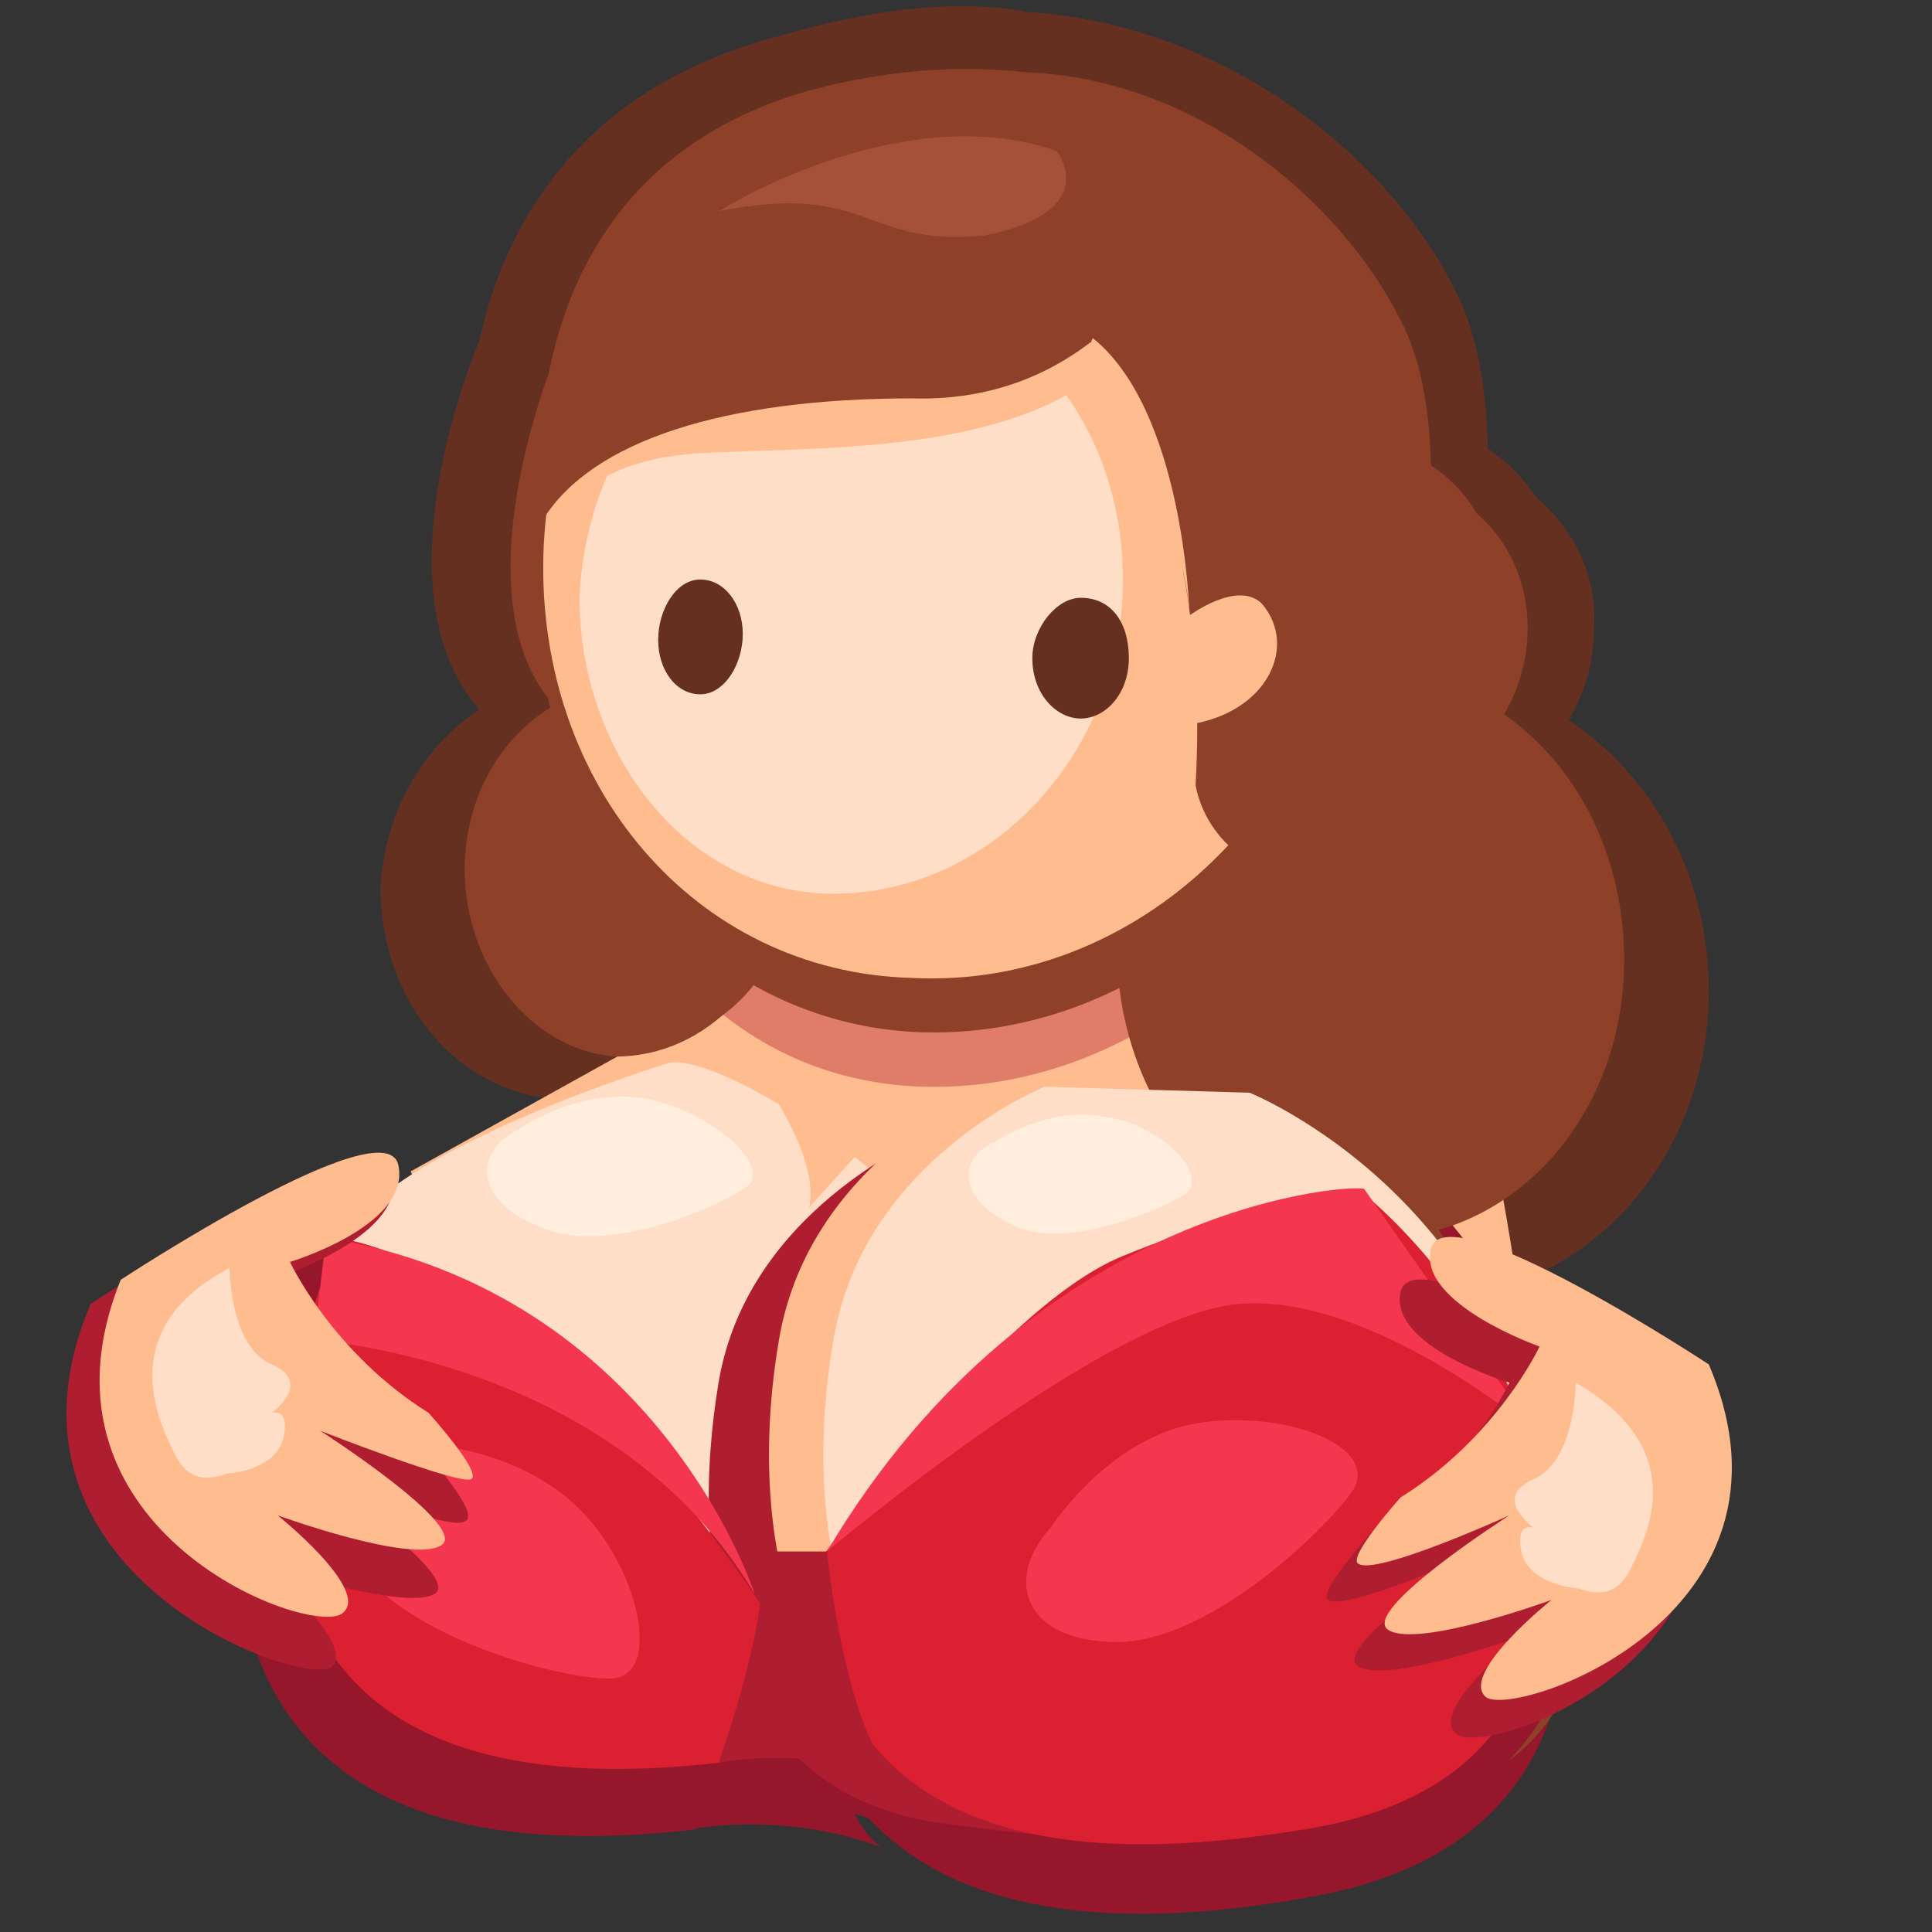 <?xml version="1.0" encoding="UTF-8"?>
<svg xmlns="http://www.w3.org/2000/svg" xmlns:xlink="http://www.w3.org/1999/xlink" width="24px" height="24px" viewBox="0 0 24 24" version="1.1">
  <rect x="0" y="0" width="24" height="24" fill="#333333" stroke="none"/>
  <g id="surface1">
    <path style=" stroke:none;fill-rule:nonzero;fill:rgb(40%,18.824%,12.941%);fill-opacity:1;" d="M 13.426 3.977 L 14.023 5.852 L 14.926 6.375 C 14.926 6.375 14.773 4.199 13.574 3.676 Z M 6 4.125 C 6 4.125 4.426 7.648 6.227 9.074 L 6.602 6.449 Z M 6 4.125 "></path>
    <path style=" stroke:none;fill-rule:nonzero;fill:rgb(40%,18.824%,12.941%);fill-opacity:1;" d="M 18.074 3.602 C 17.25 1.949 15.227 0.301 12.75 0.148 C 12 0 10.949 0.074 9.676 0.449 C 5.102 1.648 5.852 6.375 5.852 6.375 C 6.676 5.176 8.324 4.352 11.102 4.426 C 12.301 4.426 13.273 4.051 13.875 3.602 C 14.625 4.574 15.676 6.523 15.523 9.824 C 15.523 9.824 15.676 11.176 17.699 11.25 C 17.699 11.25 17.551 10.273 17.852 9.602 C 18.148 8.926 18.977 5.324 18.074 3.602 Z M 18.074 3.602 "></path>
    <path style=" stroke:none;fill-rule:nonzero;fill:rgb(40%,18.824%,12.941%);fill-opacity:1;" d="M 19.801 7.801 C 19.801 9.074 18.75 10.051 17.477 10.051 C 16.199 10.051 15.227 9.074 15.301 7.875 C 15.301 6.676 16.273 5.699 17.551 5.625 C 18.824 5.625 19.875 6.602 19.801 7.801 Z M 19.801 7.801 "></path>
    <path style=" stroke:none;fill-rule:nonzero;fill:rgb(40%,18.824%,12.941%);fill-opacity:1;" d="M 21.227 12.301 C 21.227 14.551 19.5 16.273 17.477 16.125 C 15.523 15.977 14.023 14.25 14.023 12.148 C 14.023 10.051 15.602 8.398 17.551 8.398 C 19.574 8.324 21.227 10.125 21.227 12.301 Z M 9.301 11.102 C 9.301 12.523 8.176 13.727 6.898 13.648 C 5.699 13.574 4.727 12.449 4.727 11.023 C 4.801 9.676 5.773 8.551 6.977 8.477 C 8.324 8.477 9.301 9.676 9.301 11.102 Z M 9.301 11.102 "></path>
    <path style=" stroke:none;fill-rule:nonzero;fill:rgb(40%,18.824%,12.941%);fill-opacity:1;" d="M 19.426 7.352 C 19.426 8.625 18.375 9.602 17.102 9.602 C 15.898 9.602 14.926 8.625 14.926 7.426 C 14.926 6.227 15.898 5.25 17.176 5.176 C 18.375 5.176 19.426 6.074 19.426 7.352 Z M 9.375 11.176 C 9.375 12.449 8.324 13.5 7.125 13.426 C 6 13.352 5.102 12.301 5.102 11.102 C 5.102 9.898 6.074 8.852 7.199 8.852 C 8.477 8.852 9.449 9.898 9.375 11.176 Z M 9.375 11.176 "></path>
    <path style=" stroke:none;fill-rule:nonzero;fill:rgb(40%,18.824%,12.941%);fill-opacity:1;" d="M 17.699 6.898 C 17.699 10.574 14.699 13.426 11.25 13.273 C 8.023 13.125 5.699 10.426 5.773 7.199 C 5.852 3.977 8.324 1.199 11.477 0.977 C 14.852 0.676 17.699 3.301 17.699 6.898 Z M 17.699 6.898 "></path>
    <path style=" stroke:none;fill-rule:nonzero;fill:rgb(40%,18.824%,12.941%);fill-opacity:1;" d="M 17.398 6.449 C 17.324 9.977 14.477 12.75 11.176 12.676 C 8.102 12.602 5.773 9.977 5.852 6.824 C 5.926 3.75 8.324 1.051 11.398 0.75 C 14.699 0.375 17.398 2.926 17.398 6.449 Z M 17.398 6.449 "></path>
    <path style=" stroke:none;fill-rule:nonzero;fill:rgb(40%,18.824%,12.941%);fill-opacity:1;" d="M 17.324 6.227 C 17.324 9.602 14.625 12.301 11.477 12.227 C 8.551 12.148 6.375 9.602 6.523 6.602 C 6.602 3.676 8.25 1.051 11.773 0.75 C 14.773 0.449 17.324 2.926 17.324 6.227 Z M 17.324 6.227 "></path>
    <path style=" stroke:none;fill-rule:nonzero;fill:rgb(40%,18.824%,12.941%);fill-opacity:1;" d="M 14.102 7.125 C 14.023 9.523 12.227 11.398 10.051 11.398 C 7.949 11.324 6.449 9.523 6.449 7.352 C 6.523 5.176 8.176 3.301 10.199 3.148 C 12.375 3 14.176 4.801 14.102 7.125 Z M 14.102 7.125 "></path>
    <path style=" stroke:none;fill-rule:nonzero;fill:rgb(40%,18.824%,12.941%);fill-opacity:1;" d="M 6.227 6.301 C 6.227 6.301 6.449 5.477 8.25 5.324 C 10.125 5.25 12.898 5.324 14.176 3.898 L 13.727 3.523 C 13.727 3.523 12.523 4.273 10.574 4.352 C 8.699 4.426 6.375 5.102 6.227 5.25 C 6.074 5.551 6.227 6.301 6.227 6.301 Z M 14.023 8.25 C 14.023 8.625 13.801 8.926 13.5 8.926 C 13.199 8.926 12.977 8.625 12.977 8.25 C 12.977 7.875 13.199 7.574 13.5 7.574 C 13.801 7.574 14.023 7.875 14.023 8.25 Z M 14.023 8.25 "></path>
    <path style=" stroke:none;fill-rule:nonzero;fill:rgb(40%,18.824%,12.941%);fill-opacity:1;" d="M 13.727 8.023 C 13.727 8.102 13.648 8.176 13.574 8.176 C 13.5 8.176 13.426 8.102 13.426 8.023 C 13.426 7.949 13.5 7.875 13.574 7.875 C 13.648 7.875 13.727 7.949 13.727 8.023 Z M 9.676 8.023 C 9.676 8.398 9.449 8.625 9.148 8.699 C 8.852 8.699 8.699 8.398 8.699 8.102 C 8.699 7.727 8.926 7.5 9.227 7.426 C 9.449 7.352 9.676 7.648 9.676 8.023 Z M 9.676 8.023 "></path>
    <path style=" stroke:none;fill-rule:nonzero;fill:rgb(40%,18.824%,12.941%);fill-opacity:1;" d="M 9.375 7.801 C 9.375 7.875 9.301 7.949 9.227 7.949 C 9.148 7.949 9.074 7.875 9.074 7.801 C 9.074 7.727 9.148 7.648 9.227 7.648 C 9.301 7.648 9.375 7.727 9.375 7.801 Z M 14.852 2.477 C 14.852 2.477 13.801 4.801 11.023 4.727 C 8.398 4.648 6.602 5.25 5.852 6.375 C 5.852 6.375 6 1.875 9.75 0.898 C 13.801 -0.227 14.852 1.801 14.852 2.477 Z M 14.852 2.477 "></path>
    <path style=" stroke:none;fill-rule:nonzero;fill:rgb(40%,18.824%,12.941%);fill-opacity:1;" d="M 13.051 3.227 L 13.125 3.301 C 13.5 3.676 15.449 5.699 15.227 9.977 C 15.227 9.977 15.375 11.324 17.25 11.324 C 17.25 11.324 17.102 10.352 17.398 9.75 C 17.699 9.148 18.449 5.699 17.625 3.977 C 16.801 2.324 14.773 0.602 12.301 0.602 "></path>
    <path style=" stroke:none;fill-rule:nonzero;fill:rgb(40%,18.824%,12.941%);fill-opacity:1;" d="M 15.074 7.574 C 15.074 7.574 15.824 7.125 16.125 7.426 C 16.648 8.023 16.199 8.926 15.074 9.074 Z M 13.5 4.273 C 13.5 4.273 14.852 5.773 15 7.648 C 15 7.648 14.852 4.875 13.648 3.977 L 13.5 4.273 M 8.324 2.023 C 8.324 2.023 10.875 0.449 13.125 1.199 C 13.125 1.199 13.801 2.023 12.074 2.324 C 10.426 2.625 10.5 1.727 8.324 2.023 Z M 17.477 5.852 C 17.477 5.852 18.449 6.977 17.773 8.102 C 17.773 8.102 17.773 8.551 18.074 8.625 C 18.375 8.625 18.824 8.398 18.75 8.023 C 18.75 7.648 18.824 6.074 17.477 5.852 Z M 17.477 5.852 "></path>
    <path style=" stroke:none;fill-rule:nonzero;fill:rgb(100%,73.725%,56.078%);fill-opacity:1;" d="M 5.102 14.551 L 11.176 11.176 C 11.176 11.176 16.199 9.676 17.324 10.875 C 18.449 12.074 18.977 16.949 18.977 16.949 C 18.977 16.949 5.852 16.727 5.102 14.551 Z M 5.102 14.551 "></path>
    <path style=" stroke:none;fill-rule:nonzero;fill:rgb(100%,73.725%,56.078%);fill-opacity:1;" d="M 5.551 15.523 L 9.676 11.398 C 9.676 11.398 14.551 10.648 15.523 11.852 C 16.5 13.051 16.875 17.926 16.875 17.926 C 16.875 17.926 6.148 17.699 5.551 15.523 Z M 5.551 15.523 "></path>
    <path style=" stroke:none;fill-rule:nonzero;fill:rgb(58.824%,9.02%,17.255%);fill-opacity:1;" d="M 9.824 20.176 C 9.824 20.176 12.227 16.574 13.949 15.824 C 15.676 15.074 17.023 14.926 17.023 14.926 C 17.023 14.926 19.051 16.574 19.426 19.051 C 19.727 21.523 18.75 23.102 16.352 23.551 C 13.949 24 10.199 24.148 9.824 20.176 Z M 9.449 21.074 C 9.449 21.074 6.602 16.125 3.602 15.602 C 3.602 15.602 0.227 23.699 8.625 22.727 C 8.625 22.648 9.602 22.426 9.449 21.074 Z M 9.449 21.074 "></path>
    <path style=" stroke:none;fill-rule:nonzero;fill:rgb(58.824%,9.02%,17.255%);fill-opacity:1;" d="M 9.148 19.875 L 9.977 19.875 C 9.977 19.875 10.199 22.426 10.949 22.949 C 10.949 22.949 9.898 22.5 8.551 22.727 C 8.625 22.648 9.301 20.625 9.148 19.875 Z M 9.148 19.875 "></path>
    <path style=" stroke:none;fill-rule:nonzero;fill:rgb(55.686%,25.098%,15.686%);fill-opacity:1;" d="M 8.398 13.801 C 8.398 13.801 4.875 14.551 4.199 15.602 C 3.523 16.648 1.273 23.477 9.75 21.602 C 18.227 19.727 9.824 13.574 8.398 13.801 Z M 8.398 13.801 "></path>
    <path style=" stroke:none;fill-rule:nonzero;fill:rgb(55.686%,25.098%,15.686%);fill-opacity:1;" d="M 12.074 14.324 C 12.074 14.324 9.602 15.227 9.148 17.25 C 8.773 19.352 9.148 22.051 12.074 22.426 C 15 22.801 19.352 23.102 18.977 19.426 C 18.602 15.75 16.426 14.551 16.426 14.551 Z M 12.074 14.324 "></path>
    <path style=" stroke:none;fill-rule:nonzero;fill:rgb(55.686%,25.098%,15.686%);fill-opacity:1;" d="M 12.75 14.324 C 12.75 14.324 10.273 15.227 9.824 17.25 C 9.449 19.352 9.824 22.051 12.75 22.426 C 15.676 22.801 20.023 23.102 19.648 19.426 C 19.273 15.75 17.102 14.551 17.102 14.551 Z M 12.75 14.324 "></path>
    <path style=" stroke:none;fill-rule:nonzero;fill:rgb(58.824%,9.02%,17.255%);fill-opacity:1;" d="M 9.977 19.574 C 9.977 19.574 12.375 15.977 14.102 15.227 C 15.824 14.477 17.176 14.324 17.176 14.324 C 17.176 14.324 19.199 15.977 19.574 18.449 C 19.949 20.926 18.898 22.5 16.5 22.949 C 14.102 23.398 10.426 23.625 9.977 19.574 Z M 9.676 20.477 C 9.676 20.477 6.824 15.523 3.824 15 C 3.824 15 0.449 23.102 8.852 22.125 C 8.852 22.125 9.824 21.824 9.676 20.477 Z M 9.676 20.477 "></path>
    <path style=" stroke:none;fill-rule:nonzero;fill:rgb(55.686%,25.098%,15.686%);fill-opacity:1;" d="M 9.375 19.273 L 10.199 19.273 C 10.199 19.273 10.426 21.824 11.176 22.352 C 11.176 22.352 10.125 21.898 8.773 22.125 C 8.852 22.125 9.523 20.023 9.375 19.273 Z M 9.301 14.102 C 9.301 14.102 10.199 15.074 10.051 15.75 L 10.727 15.074 Z M 9.301 14.102 "></path>
    <path style=" stroke:none;fill-rule:nonzero;fill:rgb(55.686%,25.098%,15.686%);fill-opacity:1;" d="M 10.199 19.273 C 10.199 19.273 13.875 16.125 15.523 15.898 C 17.176 15.676 19.352 17.551 19.352 17.551 L 17.25 14.324 C 17.25 14.324 12.977 14.477 10.199 19.273 Z M 10.199 19.273 "></path>
    <path style=" stroke:none;fill-rule:nonzero;fill:rgb(58.824%,9.02%,17.255%);fill-opacity:1;" d="M 9.301 19.801 C 9.301 19.801 8.023 15.676 3.676 15 L 3.523 16.426 C 3.523 16.426 7.5 16.648 9.301 19.801 Z M 9.301 19.801 "></path>
    <path style=" stroke:none;fill-rule:nonzero;fill:rgb(82.745%,40.392%,30.98%);fill-opacity:1;" d="M 13.352 4.352 L 13.875 6 L 14.625 6.449 C 14.625 6.449 14.477 4.5 13.5 3.977 Z M 13.352 4.352 "></path>
    <path style=" stroke:none;fill-rule:nonzero;fill:rgb(55.686%,25.098%,15.686%);fill-opacity:1;" d="M 6.898 4.426 C 6.898 4.426 5.551 7.648 7.051 8.926 L 7.352 6.523 Z M 6.898 4.426 "></path>
    <path style=" stroke:none;fill-rule:nonzero;fill:rgb(87.843%,49.02%,41.176%);fill-opacity:1;" d="M 17.102 7.648 C 17.102 10.949 14.477 13.574 11.477 13.5 C 8.699 13.426 6.977 10.875 7.051 7.949 C 7.125 5.023 8.926 2.551 11.699 2.324 C 14.625 2.023 17.102 4.426 17.102 7.648 Z M 17.102 7.648 "></path>
    <path style=" stroke:none;fill-rule:nonzero;fill:rgb(55.686%,25.098%,15.686%);fill-opacity:1;" d="M 17.398 3.977 C 16.648 2.477 14.852 0.977 12.75 0.898 C 12.074 0.824 11.176 0.824 10.051 1.125 C 6.074 2.25 6.75 6.523 6.75 6.523 C 7.426 5.477 8.926 4.648 11.324 4.727 C 12.375 4.727 13.199 4.352 13.801 3.977 C 14.477 4.875 15.375 6.676 15.227 9.676 C 15.227 9.676 15.375 10.949 17.102 10.949 C 17.102 10.949 16.949 10.051 17.25 9.449 C 17.477 8.773 18.227 5.551 17.398 3.977 Z M 17.398 3.977 "></path>
    <path style=" stroke:none;fill-rule:nonzero;fill:rgb(55.686%,25.098%,15.686%);fill-opacity:1;" d="M 18.977 7.801 C 18.977 8.926 18.074 9.898 16.949 9.898 C 15.824 9.898 15 9 15 7.949 C 15 6.898 15.898 5.926 16.949 5.926 C 18.074 5.852 18.977 6.676 18.977 7.801 Z M 18.977 7.801 "></path>
    <path style=" stroke:none;fill-rule:nonzero;fill:rgb(55.686%,25.098%,15.686%);fill-opacity:1;" d="M 20.176 11.926 C 20.176 13.949 18.676 15.523 16.875 15.375 C 15.148 15.301 13.875 13.648 13.875 11.773 C 13.875 9.898 15.227 8.398 16.949 8.324 C 18.75 8.324 20.176 9.898 20.176 11.926 Z M 9.75 10.801 C 9.75 12.148 8.773 13.125 7.648 13.125 C 6.602 13.051 5.773 12 5.773 10.801 C 5.773 9.523 6.676 8.551 7.801 8.477 C 8.852 8.477 9.75 9.523 9.75 10.801 Z M 9.75 10.801 "></path>
    <path style=" stroke:none;fill-rule:nonzero;fill:rgb(55.686%,25.098%,15.686%);fill-opacity:1;" d="M 18.602 7.352 C 18.602 8.477 17.699 9.375 16.574 9.449 C 15.523 9.449 14.625 8.551 14.625 7.5 C 14.625 6.449 15.523 5.477 16.574 5.477 C 17.699 5.398 18.602 6.227 18.602 7.352 Z M 9.824 10.875 C 9.824 12.074 8.926 12.977 7.875 12.977 C 6.898 12.898 6.074 12 6.148 10.875 C 6.148 9.75 6.977 8.852 8.023 8.852 C 9 8.773 9.824 9.676 9.824 10.875 Z M 9.824 10.875 "></path>
    <path style=" stroke:none;fill-rule:nonzero;fill:rgb(55.686%,25.098%,15.686%);fill-opacity:1;" d="M 17.102 6.977 C 17.102 10.273 14.477 12.898 11.477 12.824 C 8.699 12.75 6.602 10.199 6.676 7.273 C 6.75 4.352 8.926 1.875 11.699 1.574 C 14.625 1.273 17.102 3.676 17.102 6.977 Z M 17.102 6.977 "></path>
    <path style=" stroke:none;fill-rule:nonzero;fill:rgb(100%,73.725%,56.078%);fill-opacity:1;" d="M 16.801 6.523 C 16.801 9.75 14.25 12.301 11.324 12.148 C 8.625 12.074 6.676 9.75 6.75 6.898 C 6.824 4.125 8.926 1.648 11.625 1.426 C 14.477 1.125 16.875 3.375 16.801 6.523 Z M 16.801 6.523 "></path>
    <path style=" stroke:none;fill-rule:nonzero;fill:rgb(100%,73.725%,56.078%);fill-opacity:1;" d="M 16.727 6.375 C 16.727 9.449 14.324 11.852 11.625 11.773 C 9.074 11.699 7.199 9.375 7.273 6.676 C 7.352 4.051 8.773 1.648 11.852 1.352 C 14.551 1.125 16.801 3.375 16.727 6.375 Z M 16.727 6.375 "></path>
    <path style=" stroke:none;fill-rule:nonzero;fill:rgb(100%,87.059%,78.039%);fill-opacity:1;" d="M 13.949 7.199 C 13.949 9.375 12.301 11.102 10.352 11.102 C 8.551 11.102 7.199 9.375 7.199 7.426 C 7.273 5.477 8.699 3.75 10.5 3.602 C 12.449 3.449 13.949 5.102 13.949 7.199 Z M 13.949 7.199 "></path>
    <path style=" stroke:none;fill-rule:nonzero;fill:rgb(100%,73.725%,56.078%);fill-opacity:1;" d="M 7.051 6.449 C 7.051 6.449 7.199 5.699 8.773 5.625 C 10.426 5.551 12.824 5.625 13.949 4.352 L 13.574 3.977 C 13.574 3.977 12.523 4.648 10.801 4.727 C 9.148 4.801 7.125 5.398 7.051 5.551 C 6.898 5.773 7.051 6.449 7.051 6.449 Z M 7.051 6.449 "></path>
    <path style=" stroke:none;fill-rule:nonzero;fill:rgb(40%,18.824%,12.941%);fill-opacity:1;" d="M 14.023 8.176 C 14.023 8.625 13.727 8.926 13.426 8.926 C 13.125 8.926 12.824 8.625 12.824 8.176 C 12.824 7.801 13.125 7.426 13.426 7.426 C 13.801 7.426 14.023 7.727 14.023 8.176 Z M 9.227 7.875 C 9.227 8.25 9 8.625 8.699 8.625 C 8.398 8.625 8.176 8.324 8.176 7.949 C 8.176 7.574 8.398 7.199 8.699 7.199 C 9 7.199 9.227 7.5 9.227 7.875 Z M 9.227 7.875 "></path>
    <path style=" stroke:none;fill-rule:nonzero;fill:rgb(55.686%,25.098%,15.686%);fill-opacity:1;" d="M 14.625 2.926 C 14.625 2.926 13.727 5.023 11.324 4.949 C 9 4.949 7.352 5.477 6.75 6.449 C 6.75 6.449 6.898 2.324 10.125 1.426 C 13.648 0.523 14.625 2.324 14.625 2.926 Z M 14.625 2.926 "></path>
    <path style=" stroke:none;fill-rule:nonzero;fill:rgb(55.686%,25.098%,15.686%);fill-opacity:1;" d="M 12.977 3.602 C 12.977 3.602 13.051 3.676 12.977 3.602 C 13.426 3.977 15.074 5.852 14.852 9.75 C 14.852 9.75 15 10.949 16.574 10.949 C 16.574 10.949 16.426 10.051 16.727 9.523 C 17.023 8.926 17.625 5.852 16.949 4.273 C 16.273 2.773 14.398 1.199 12.301 1.199 "></path>
    <path style=" stroke:none;fill-rule:nonzero;fill:rgb(100%,73.725%,56.078%);fill-opacity:1;" d="M 14.773 7.648 C 14.773 7.648 15.375 7.199 15.676 7.5 C 16.125 8.023 15.75 8.852 14.773 9 Z M 13.426 4.574 C 13.426 4.574 14.625 6 14.773 7.574 C 14.773 7.574 14.699 5.102 13.574 4.199 L 13.426 4.574 "></path>
    <path style=" stroke:none;fill-rule:nonzero;fill:rgb(64.706%,31.373%,21.961%);fill-opacity:1;" d="M 8.926 2.625 C 8.926 2.625 11.176 1.199 13.125 1.875 C 13.125 1.875 13.727 2.625 12.227 2.926 C 10.727 3.074 10.801 2.25 8.926 2.625 Z M 8.926 2.625 "></path>
    <path style=" stroke:none;fill-rule:nonzero;fill:rgb(55.686%,25.098%,15.686%);fill-opacity:1;" d="M 16.949 6 C 16.949 6 17.773 7.051 17.176 8.102 C 17.176 8.102 17.176 8.551 17.477 8.551 C 17.773 8.551 18.148 8.324 18.074 8.023 C 18 7.648 18.074 6.227 16.949 6 Z M 16.949 6 "></path>
    <path style=" stroke:none;fill-rule:nonzero;fill:rgb(58.824%,9.02%,17.255%);fill-opacity:1;" d="M 9.824 20.102 C 9.824 20.102 12.074 16.801 13.727 16.125 C 15.375 15.449 16.648 15.301 16.648 15.301 C 16.648 15.301 18.602 16.801 18.898 19.125 C 19.199 21.449 18.301 22.875 15.977 23.25 C 13.648 23.625 10.273 23.773 9.824 20.102 Z M 9.602 20.926 C 9.602 20.926 6.898 16.426 4.051 15.898 C 4.051 15.898 0.824 23.324 8.773 22.426 C 8.699 22.352 9.676 22.125 9.602 20.926 Z M 9.602 20.926 "></path>
    <path style=" stroke:none;fill-rule:nonzero;fill:rgb(58.824%,9.02%,17.255%);fill-opacity:1;" d="M 9.227 19.801 L 10.051 19.801 C 10.051 19.801 10.273 22.125 10.949 22.648 C 10.949 22.648 9.977 22.199 8.699 22.426 C 8.699 22.352 9.375 20.477 9.227 19.801 Z M 9.227 19.801 "></path>
    <path style=" stroke:none;fill-rule:nonzero;fill:rgb(100%,87.059%,78.039%);fill-opacity:1;" d="M 8.324 13.199 C 8.324 13.199 4.875 14.25 4.273 15.375 C 3.676 16.5 1.727 23.176 9.75 21.227 C 17.773 19.273 9.75 13.051 8.324 13.199 Z M 8.324 13.199 "></path>
    <path style=" stroke:none;fill-rule:nonzero;fill:rgb(68.627%,11.765%,18.824%);fill-opacity:1;" d="M 11.699 14.023 C 11.699 14.023 9.301 14.926 8.926 17.176 C 8.551 19.426 8.926 22.273 11.699 22.648 C 14.477 23.023 18.602 23.398 18.301 19.426 C 18 15.449 15.824 14.176 15.824 14.176 Z M 11.699 14.023 "></path>
    <path style=" stroke:none;fill-rule:nonzero;fill:rgb(100%,73.725%,56.078%);fill-opacity:1;" d="M 12.301 13.5 C 12.301 13.5 10.051 14.398 9.676 16.648 C 9.301 18.824 9.676 21.75 12.301 22.125 C 14.926 22.5 18.898 22.875 18.523 18.898 C 18.227 14.926 15.301 13.648 15.301 13.648 Z M 12.301 13.5 "></path>
    <path style=" stroke:none;fill-rule:nonzero;fill:rgb(100%,87.059%,78.039%);fill-opacity:1;" d="M 12.977 13.5 C 12.977 13.5 10.727 14.398 10.352 16.648 C 9.977 18.824 10.352 21.75 12.977 22.125 C 15.602 22.5 19.574 22.875 19.199 18.898 C 18.898 14.926 15.523 13.574 15.523 13.574 Z M 12.977 13.5 "></path>
    <path style=" stroke:none;fill-rule:nonzero;fill:rgb(85.882%,12.549%,19.216%);fill-opacity:1;" d="M 10.051 19.574 C 10.051 19.574 12.301 16.273 13.949 15.602 C 15.602 14.926 16.875 14.773 16.875 14.773 C 16.875 14.773 18.824 16.273 19.125 18.602 C 19.426 20.926 18.523 22.352 16.199 22.727 C 13.875 23.102 10.426 23.25 10.051 19.574 Z M 9.75 20.398 C 9.75 20.398 7.051 15.898 4.199 15.375 C 4.199 15.375 0.977 22.801 8.926 21.898 C 8.926 21.898 9.898 21.602 9.75 20.398 Z M 9.75 20.398 "></path>
    <path style=" stroke:none;fill-rule:nonzero;fill:rgb(68.627%,11.765%,18.824%);fill-opacity:1;" d="M 9.449 19.273 L 10.273 19.273 C 10.273 19.273 10.5 21.602 11.176 22.125 C 11.176 22.125 10.199 21.676 8.926 21.898 C 8.926 21.898 9.602 20.023 9.449 19.273 Z M 9.449 19.273 "></path>
    <path style=" stroke:none;fill-rule:nonzero;fill:rgb(100%,73.725%,56.078%);fill-opacity:1;" d="M 9.375 13.273 C 9.375 13.273 10.199 14.324 10.051 15 L 10.727 14.25 Z M 9.375 13.273 "></path>
    <path style=" stroke:none;fill-rule:nonzero;fill:rgb(100%,92.941%,87.059%);fill-opacity:1;" d="M 6.449 14.023 C 6.449 14.023 7.199 13.5 8.023 13.648 C 8.852 13.801 9.676 14.551 9.227 14.773 C 8.773 15.074 7.426 15.602 6.676 15.227 C 5.926 14.926 5.852 14.324 6.449 14.023 Z M 6.449 14.023 "></path>
    <path style=" stroke:none;fill-rule:nonzero;fill:rgb(95.686%,21.569%,30.588%);fill-opacity:1;" d="M 5.102 17.926 C 5.102 17.926 6.301 17.926 7.125 18.676 C 7.949 19.426 8.25 20.852 7.574 20.852 C 6.898 20.852 5.023 20.324 4.426 19.426 C 3.824 18.523 4.199 17.773 5.102 17.926 Z M 13.051 18.977 C 13.051 18.977 13.727 17.926 14.773 17.699 C 15.824 17.477 17.176 17.926 16.801 18.523 C 16.426 19.051 15 20.398 13.875 20.398 C 12.75 20.398 12.449 19.648 13.051 18.977 Z M 13.051 18.977 "></path>
    <path style=" stroke:none;fill-rule:nonzero;fill:rgb(100%,92.941%,87.059%);fill-opacity:1;" d="M 12.375 14.176 C 12.375 14.176 13.051 13.727 13.727 13.875 C 14.398 13.949 15.074 14.625 14.699 14.852 C 14.324 15.074 13.199 15.523 12.602 15.227 C 11.926 14.926 11.852 14.398 12.375 14.176 Z M 12.375 14.176 "></path>
    <path style=" stroke:none;fill-rule:nonzero;fill:rgb(95.686%,21.569%,30.588%);fill-opacity:1;" d="M 10.273 19.273 C 10.273 19.273 13.727 16.352 15.375 16.199 C 17.023 16.051 19.051 17.773 19.051 17.773 L 16.949 14.773 C 16.949 14.699 12.898 14.852 10.273 19.273 Z M 9.375 19.801 C 9.375 19.801 8.176 16.051 4.051 15.375 L 3.898 16.648 C 3.898 16.648 7.648 16.875 9.375 19.801 Z M 9.375 19.801 "></path>
    <path style=" stroke:none;fill-rule:nonzero;fill:rgb(68.627%,11.765%,18.824%);fill-opacity:1;" d="M 20.852 17.477 C 20.852 17.477 17.551 15.301 17.398 16.051 C 17.25 16.727 18.75 17.176 18.75 17.176 C 18.75 17.176 18.227 18.301 17.023 19.051 C 17.023 19.051 16.352 19.801 16.5 19.875 C 16.727 20.023 18.375 19.273 18.375 19.273 C 18.375 19.273 16.5 20.477 16.875 20.699 C 17.25 20.926 18.898 20.324 18.898 20.324 C 18.898 20.324 17.773 21.227 18.074 21.523 C 18.375 21.898 22.199 20.551 20.852 17.477 Z M 20.852 17.477 "></path>
    <path style=" stroke:none;fill-rule:nonzero;fill:rgb(100%,73.725%,56.078%);fill-opacity:1;" d="M 21.227 16.949 C 21.227 16.949 17.926 14.773 17.773 15.523 C 17.625 16.199 19.125 16.727 19.125 16.727 C 19.125 16.727 18.602 17.852 17.398 18.602 C 17.398 18.602 16.727 19.352 16.875 19.426 C 17.102 19.574 18.75 18.824 18.75 18.824 C 18.75 18.824 16.875 20.023 17.25 20.25 C 17.625 20.477 19.273 19.875 19.273 19.875 C 19.273 19.875 18.148 20.773 18.449 21.074 C 18.75 21.375 22.574 20.102 21.227 16.949 Z M 21.227 16.949 "></path>
    <path style=" stroke:none;fill-rule:nonzero;fill:rgb(68.627%,11.765%,18.824%);fill-opacity:1;" d="M 1.125 16.199 C 1.125 16.199 4.648 13.875 4.875 14.625 C 5.023 15.375 3.375 15.898 3.375 15.898 C 3.375 15.898 3.898 17.176 5.25 18 C 5.25 18 6 18.824 5.773 18.898 C 5.551 19.051 3.75 18.227 3.75 18.227 C 3.75 18.227 5.773 19.574 5.398 19.801 C 5.023 20.023 3.227 19.426 3.227 19.426 C 3.227 19.426 4.426 20.398 4.125 20.699 C 3.824 21 -0.301 19.574 1.125 16.199 Z M 1.125 16.199 "></path>
    <path style=" stroke:none;fill-rule:nonzero;fill:rgb(100%,73.725%,56.078%);fill-opacity:1;" d="M 1.5 15.898 C 1.5 15.898 4.801 13.727 4.949 14.477 C 5.102 15.227 3.602 15.676 3.602 15.676 C 3.602 15.676 4.125 16.801 5.324 17.551 C 5.324 17.551 6 18.301 5.852 18.375 C 5.699 18.449 3.977 17.773 3.977 17.773 C 3.977 17.773 5.852 18.977 5.477 19.199 C 5.102 19.426 3.449 18.824 3.449 18.824 C 3.449 18.824 4.574 19.727 4.273 20.023 C 3.977 20.398 0.227 19.051 1.5 15.898 Z M 1.5 15.898 "></path>
    <path style=" stroke:none;fill-rule:nonzero;fill:rgb(100%,87.059%,78.039%);fill-opacity:1;" d="M 2.852 15.75 C 2.852 15.75 2.852 16.727 3.375 16.949 C 3.898 17.176 3.375 17.551 3.375 17.551 C 3.375 17.551 3.602 17.477 3.523 17.852 C 3.449 18.227 2.926 18.301 2.852 18.301 C 2.773 18.301 2.398 18.523 2.176 18.074 C 1.949 17.625 1.426 16.5 2.852 15.75 Z M 19.574 17.176 C 19.574 17.176 19.574 18.148 19.051 18.375 C 18.523 18.602 19.051 18.977 19.051 18.977 C 19.051 18.977 18.824 18.898 18.898 19.273 C 18.977 19.648 19.5 19.727 19.574 19.727 C 19.648 19.727 20.023 19.949 20.25 19.5 C 20.477 19.051 21 18 19.574 17.176 Z M 19.574 17.176 "></path>
  </g>
</svg>
